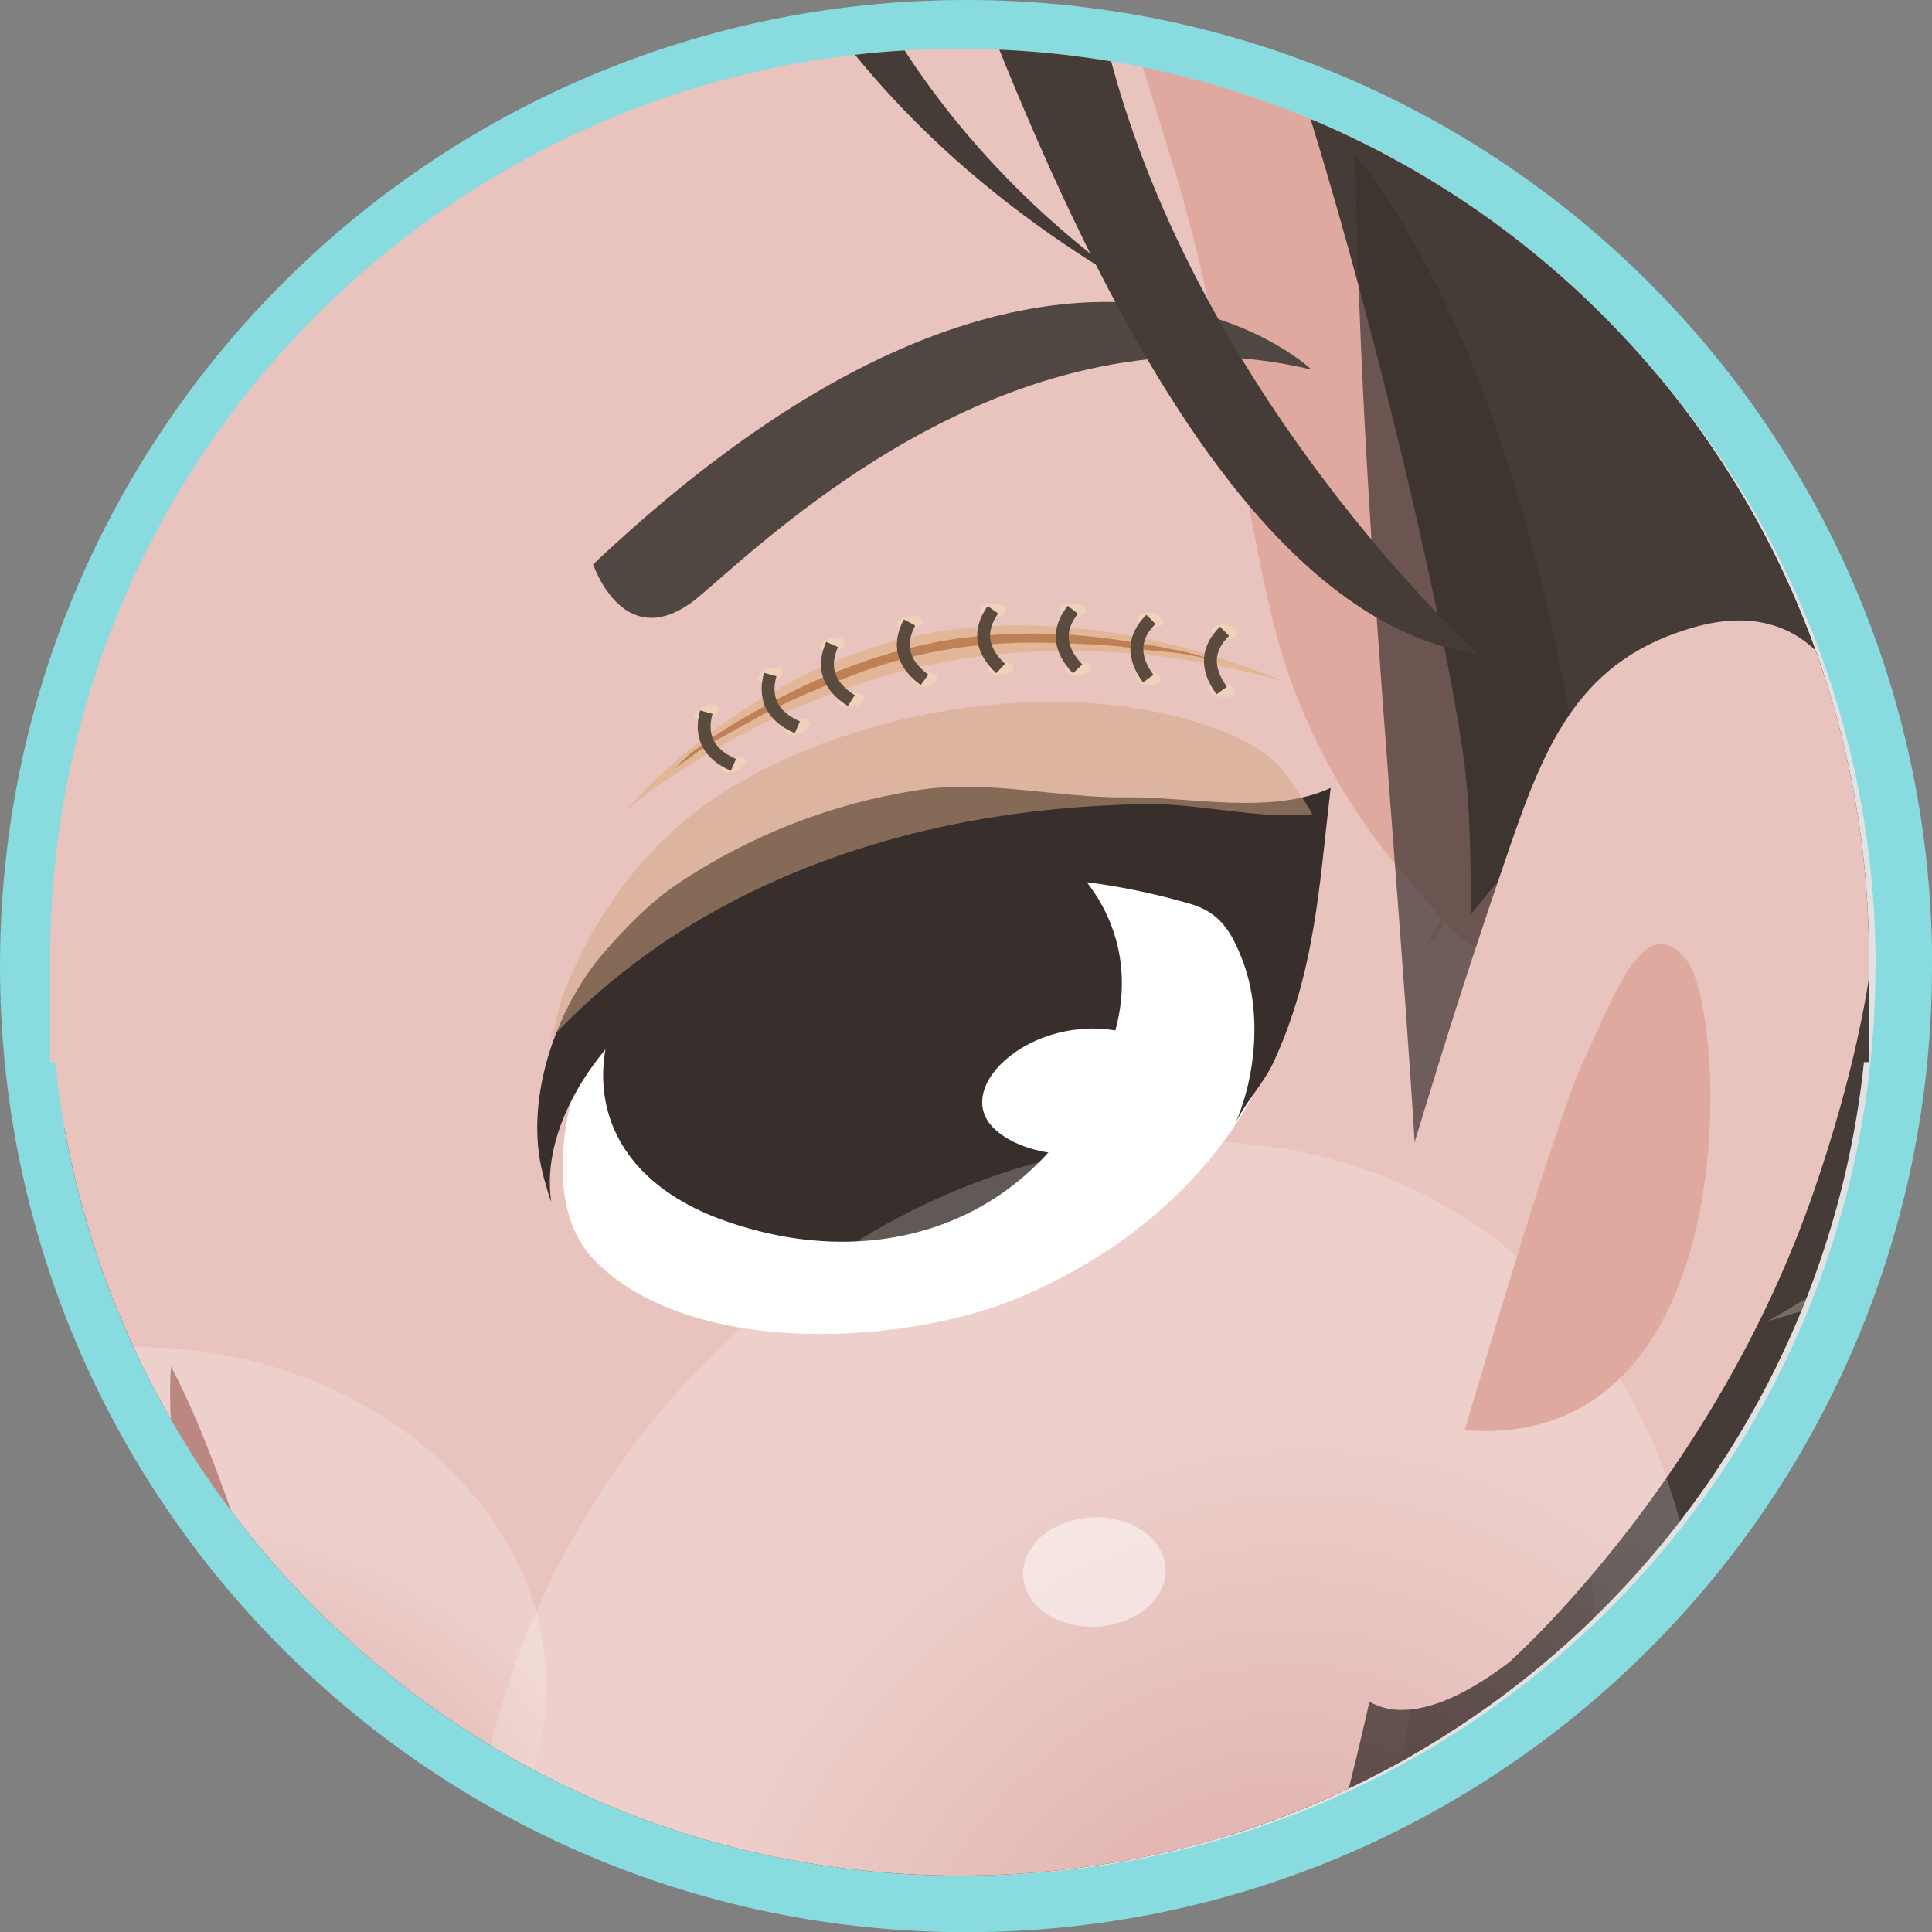 <?xml version="1.0" encoding="UTF-8"?><svg xmlns="http://www.w3.org/2000/svg" xmlns:xlink="http://www.w3.org/1999/xlink" viewBox="0 0 112.45 112.45"><rect x="0" y="0" width="112.45" height="112.45" fill="#808080" stroke="none"/><defs><style>.cls-1,.cls-2{fill:none;}.cls-3{clip-path:url(#clippath);}.cls-4{fill:#e9c3be;}.cls-5,.cls-6,.cls-7{fill:#fff;}.cls-8{fill:#e2e2e2;}.cls-9{fill:#332b29;}.cls-10{fill:#ba8880;}.cls-11{fill:#c08056;}.cls-12{fill:#e0a9a0;}.cls-13{fill:#e2b797;}.cls-14{fill:#453b37;}.cls-15{fill:#88dbdf;}.cls-16{fill:#382f2c;}.cls-17{fill:#514742;}.cls-18{fill:url(#radial-gradient-10);}.cls-19{fill:url(#radial-gradient-18);}.cls-20{fill:url(#radial-gradient-17);}.cls-21{fill:url(#radial-gradient-11);}.cls-22{fill:url(#radial-gradient-16);}.cls-23{fill:url(#radial-gradient-15);}.cls-24{fill:url(#radial-gradient-12);}.cls-25{fill:url(#radial-gradient-14);}.cls-26{fill:url(#radial-gradient-13);}.cls-2{stroke:#5b4a3e;stroke-miterlimit:10;stroke-width:.75px;}.cls-27{fill:#d0a683;}.cls-27,.cls-28,.cls-29{mix-blend-mode:multiply;}.cls-27,.cls-6{opacity:.5;}.cls-30{fill:url(#radial-gradient-6);}.cls-31{fill:url(#radial-gradient-5);}.cls-32{fill:url(#radial-gradient-3);}.cls-33{fill:url(#radial-gradient-4);}.cls-34{fill:url(#radial-gradient-9);}.cls-35{fill:url(#radial-gradient-8);}.cls-36{fill:url(#radial-gradient-7);}.cls-28{fill:url(#radial-gradient-2);}.cls-28,.cls-29{opacity:.2;}.cls-37{isolation:isolate;}.cls-29{fill:url(#radial-gradient);}.cls-38{fill:#83776f;opacity:.8;}.cls-39{fill:#3b322f;opacity:.7;}.cls-7{opacity:.4;}</style><clipPath id="clippath"><path class="cls-1" d="M55.86,2.84C26.63,2.84,2.92,26.54,2.92,55.78v6.04h.29c2.79,26.61,25.29,47.35,52.64,47.35s49.85-20.74,52.64-47.35h.29v-6.04c0-29.24-23.7-52.94-52.94-52.94h0Z"/></clipPath><radialGradient id="radial-gradient" cx="-4536.33" cy="-1475.27" fx="-4536.33" fy="-1475.27" r="52.5" gradientTransform="translate(-2477.71 -1788.08) rotate(-123.71) scale(.69 -.72) skewX(-7.03)" gradientUnits="userSpaceOnUse"><stop offset="0" stop-color="#a93634"/><stop offset="1" stop-color="#fff"/></radialGradient><radialGradient id="radial-gradient-2" cx="-4402.53" cy="-883.38" fx="-4402.53" fy="-883.38" r="30.86" gradientTransform="translate(-2575.72 -1907.79) rotate(-132.35) scale(.71 -.63) skewX(9.8)" xlink:href="#radial-gradient"/><radialGradient id="radial-gradient-3" cx="1294.71" cy="-2420.44" fx="1294.71" fy="-2420.44" r="1" gradientTransform="translate(-1705.46 -707.96) rotate(92.59) scale(.41 .75) skewX(-7.52)" gradientUnits="userSpaceOnUse"><stop offset="0" stop-color="#743a22"/><stop offset=".03" stop-color="#7f4830"/><stop offset=".12" stop-color="#9c6d55"/><stop offset=".21" stop-color="#b68c74"/><stop offset=".31" stop-color="#caa58d"/><stop offset=".43" stop-color="#dab9a1"/><stop offset=".55" stop-color="#e5c7af"/><stop offset=".71" stop-color="#eccfb7"/><stop offset="1" stop-color="#eed2ba"/></radialGradient><radialGradient id="radial-gradient-4" cx="1302.94" cy="-2420.44" fx="1302.94" fy="-2420.44" r="1" xlink:href="#radial-gradient-3"/><radialGradient id="radial-gradient-5" cx="1294.26" cy="-2414.67" fx="1294.26" fy="-2414.67" r="1" xlink:href="#radial-gradient-3"/><radialGradient id="radial-gradient-6" cx="1302.5" cy="-2414.67" fx="1302.5" fy="-2414.67" r="1" xlink:href="#radial-gradient-3"/><radialGradient id="radial-gradient-7" cx="1521.67" cy="-2256.11" fx="1521.67" fy="-2256.11" r="1" gradientTransform="translate(-1677.82 -574.75) rotate(85.4) scale(.41 .75) skewX(-7.52)" xlink:href="#radial-gradient-3"/><radialGradient id="radial-gradient-8" cx="1529.9" cy="-2256.11" fx="1529.9" fy="-2256.11" r="1" gradientTransform="translate(-1677.82 -574.75) rotate(85.4) scale(.41 .75) skewX(-7.52)" xlink:href="#radial-gradient-3"/><radialGradient id="radial-gradient-9" cx="1602.56" cy="-2186.83" fx="1602.56" fy="-2186.83" r="1" gradientTransform="translate(-1662.83 -524.46) rotate(82.58) scale(.41 .75) skewX(-7.52)" xlink:href="#radial-gradient-3"/><radialGradient id="radial-gradient-10" cx="1610.8" cy="-2186.83" fx="1610.8" fy="-2186.83" r="1" gradientTransform="translate(-1662.83 -524.46) rotate(82.58) scale(.41 .75) skewX(-7.52)" xlink:href="#radial-gradient-3"/><radialGradient id="radial-gradient-11" cx="1785.62" cy="-2011.09" fx="1785.62" fy="-2011.09" r="1" gradientTransform="translate(-1613.79 -400.34) rotate(75.39) scale(.41 .75) skewX(-7.5)" xlink:href="#radial-gradient-3"/><radialGradient id="radial-gradient-12" cx="1793.86" cy="-2011.09" fx="1793.86" fy="-2011.09" r="1" gradientTransform="translate(-1613.79 -400.34) rotate(75.39) scale(.41 .75) skewX(-7.5)" xlink:href="#radial-gradient-3"/><radialGradient id="radial-gradient-13" cx="1880.58" cy="-1896.44" fx="1880.58" fy="-1896.44" r="1" gradientTransform="translate(-1576.21 -330.84) rotate(71.05) scale(.41 .75) skewX(-7.52)" xlink:href="#radial-gradient-3"/><radialGradient id="radial-gradient-14" cx="1888.82" cy="-1896.44" fx="1888.82" fy="-1896.44" r="1" gradientTransform="translate(-1576.21 -330.84) rotate(71.05) scale(.41 .75) skewX(-7.52)" xlink:href="#radial-gradient-3"/><radialGradient id="radial-gradient-15" cx="2022.73" cy="-1680.68" fx="2022.73" fy="-1680.68" r="1" gradientTransform="translate(-1493.71 -207.11) rotate(62.8) scale(.41 .75) skewX(-7.5)" xlink:href="#radial-gradient-3"/><radialGradient id="radial-gradient-16" cx="2030.97" cy="-1680.68" fx="2030.97" fy="-1680.68" r="1" gradientTransform="translate(-1493.71 -207.11) rotate(62.8) scale(.41 .75) skewX(-7.5)" xlink:href="#radial-gradient-3"/><radialGradient id="radial-gradient-17" cx="2024.09" cy="-1674.91" fx="2024.09" fy="-1674.91" r="1" gradientTransform="translate(-1493.71 -207.11) rotate(62.8) scale(.41 .75) skewX(-7.5)" xlink:href="#radial-gradient-3"/><radialGradient id="radial-gradient-18" cx="2032.33" cy="-1674.91" fx="2032.33" fy="-1674.91" r="1" gradientTransform="translate(-1493.71 -207.11) rotate(62.8) scale(.41 .75) skewX(-7.5)" xlink:href="#radial-gradient-3"/></defs><g class="cls-37"><g id="_圖層_2"><g id="_圖層_1-2"><g><path class="cls-15" d="M112.45,56.23c0,31.05-25.17,56.23-56.23,56.23S0,87.28,0,56.23,25.17,0,56.23,0s56.23,25.17,56.23,56.23"/><path class="cls-8" d="M109.16,56.23c0,29.24-23.7,52.94-52.94,52.94S3.29,85.46,3.29,56.23,26.99,3.29,56.23,3.29s52.94,23.7,52.94,52.94"/><g class="cls-3"><g><path class="cls-9" d="M85.83,109.19c-.09-.21-.19-.41-.29-.62-8.14-16.9-20.15-33.21-38.35-39.71-25.23-9.01-63.75-2.97-86.75,10.69-21.53,12.79-35.54,34.33-36.68,59.66-.84,18.87,10.05,44.25,31.26,46.34,.62-4.21,.22-8.53,.39-12.78,4.52,7.8,18.78,9.93,26.46,10.01,12.58,.14,29.14,3.59,41.81,.76,.38,2.84-.24,5.79-1.76,8.08,5.32,3.15,29.46,6.46,36.4,3.98,10.11-3.62,19.13-26.05,22.95-35.49,6.15-15.17,11.7-35.26,4.56-50.92Z"/><path class="cls-14" d="M122.74,42.49c-3.78-11.61-7.19-22.96-9.19-33.82-1.99-10.8-2.31-23.35-9.76-32.09-13.64,10.83-7.22,30.68-7.35,45.04-.19,20.53-14.2,43.65-24.01,61.08-.12,18.51-2.27,46.33-4.5,57.48-2.82,14.07-12.14,55.17-12.14,55.17,11.94,8.41,37.47,2.02,37.47,2.02,32.25-4.56,43.07-73.51,43.07-73.51,6.97,31.88-20.35,58.05-20.35,58.05,44.45-39.1,22.4-91.42,6.77-139.42Z"/><path class="cls-4" d="M-84.71,19.75s9.66,60.19,14.23,84.9c0,0,2.45,32.29,57.79,58.61,0,0,15.79,16.66,40.79,1.28,11.85-7.29,24.62-14.47,34.08-24.9,13.67-15.09,18.05-42.29,21.68-61.59,3.39-18,7.41-36.4,8.65-54.71,.95-14.18-18.87-78.02-70.48-79.59-51.61-1.57-108.44,8.76-106.74,75.99Z"/><path class="cls-12" d="M-57.63,51.35c.47-1.69,.94-3.37,1.41-5.06,3.36-11.28,9.6-20.07,18.27-28.09,2.91-2.69,5.82-5.33,8.83-7.7C-18.94,2.47-6.45-4.15,1.97-14.02c3.79-4.45,7.06-9.59,11.82-13.12,7.1-5.26,8.43-.13,14.85,2.62,.75-2.05,1.91-4.81,4.18-5.64,5.8-2.13,7.43,6.2,9.16,9.6C46.85-11.02,50.57-2.59,61.43,1.28c-6.15-8.56-8.19-19.36-10.33-29.63-3.6-17.28-23.07-29.22-40.17-28.04-13.73,.94-27.13,1.08-40.61,4.38-25.92,6.33-47.13,22.31-53.1,49.33-1.62,7.35-2.13,14.92-1.94,22.43,0,0,6.67,41.52,11.54,69.75,2.52-6.09,5.37-12.1,7.96-18.09,3-6.52,6-13.04,7.58-20.05Z"/><path class="cls-12" d="M82.75,55.4c1.93-1.98,3.07-4.75,4.1-7.28,1.04-2.53,.48-4.11,.72-6.85,.57-6.41,3.61-12.77,4.97-19.09-.08-13.67-14.44-59.12-49.23-73.83,3.46,4.4,6.65,8.41,9.26,13.26,1.23,2.43,2.45,4.59,3.12,7.05,4.31,14.19,8.28,27.01,12.58,40.93,2.59,8.39,3.7,17.18,5.62,25.73,1.32,5.9,4.1,11.36,8.1,15.9,1.83,2.08,5.11,6.72,6.22,2.59,.59-2.2,.12-4.89-.27-7.53l-5.17,9.13Z"/><path class="cls-14" d="M25.64-95.82C-54.93-147.11-96.64-35.78-101.08-8.22c-3.04,18.87-8.48,36.69-11.01,55.73-1.2,9.07-2.93,18.08-5.24,26.94-4.1,15.74-11.06,30.13-12.98,46.48-1.31,11.12-1.88,22.58,.3,33.64,1.1,5.58,2.95,11.05,5.91,15.93,3.17,5.24,7.69,9.52,11.38,14.39,1.59,2.1,3.25,4.52,4.98,6.32,.58-.99,1.29-3.05,1.49-4.19,3.09,6.4,10.42,16.53,18.68,15.9,.92-2.98-.08-6.62,.07-9.75,4.79,7.89,13.51,12.47,22.46,13.16,.35-2.87-2.82-4.46-2.05-7.47,.72-2.82,1.98-6.64,3.71-9.02,.79-1.08,1.8-2.02,2.6-3.1,2.19,9.19,13.44,12.61,21.67,10.88,7.85-1.65,14.59-7.01,18.21-14.11-7.14,2.83-17.82,4.72-22.36-4.39,7.09-.05,16.7-2.34,21.45-8-59.99-2.39-41.4-93.62-27.67-128.18C-33.23,2.05,20.36-39.71,20.36-39.71c3.14,1.2,5.53,5.16,7.18,9.07,.31-2.59,.55-5.19,.64-7.83,1.02-19.39-1.3-38.36-2.54-57.35Z"/><path class="cls-14" d="M83-83.41c-5.43-7.87-13.45-13.31-22.66-15.78-7.5-2.01-15.42-2.17-23.09-1.21-2.56,.32-5.11,.77-7.63,1.36-1.96,.46-3.89,.69-5.11,2.49-.76,1.11-.97,2.47-1.31,3.75-1.16,4.43-.17,9.02,.17,13.47,.41,5.42,.6,10.58,.51,16.04-.1,5.75-.05,12.2,1.62,17.75,.49,1.62,5.39,9.5,4.23,10.52,.03-.03,7.97-7.05,12.93-7.3,4.97-.25,17.58,19.07,24.67,27.86,7.09,8.79,16.54,48.21,17.91,58.95,.28,2.23,.39,5.26,.36,8.75,14.8-18.91,23.67-5.89,30.41-28.9,0-48.62-21.57-91.12-33.02-107.74Z"/><path class="cls-39" d="M104.5,159.76c6.11-21.5,4.39-44.86,2.62-67.21-.71,12.97-1.39,25.18-5.03,37.8,1.78-7.11,1.09-16.33,.57-23.57-4.17,4.38-5.38,12.24-8.14,17.85,.28-12.06-1.46-23.99-2.09-36-.45-8.58,1.66-16.24,1.33-24.75-.65-16.82-4.36-41.39-14.87-54.9,.33,24.58,3.39,47.99,4.16,72.14,.33,10.52-.95,20.75-3.28,30.52-3.7,15.51-10.83,30-14.91,45.3-3.22,12.05-5.42,24.46-8.19,36.63,7.92,5.58,21.81,4.65,30.28,3.38,7.5-11.03,13.56-23.16,17.54-37.17Z"/><path class="cls-4" d="M87.87,96.72s11.94-10.57,17.74-27.49c2.82-8.22,5.87-20.76,1.73-29.05-1.76-3.52-4.79-4.74-8.56-3.72-6.82,1.84-8.82,6.79-10.93,12.91-1.46,4.23-2.86,8.48-4.18,12.76-2.91,9.5-6.25,19.72-6.43,29.74-.15,8.26,4.21,9.77,10.64,4.85Z"/><g><path class="cls-5" d="M73.83,52.94c1.64,3.3,.9,7.83-1.3,11.53-2.98,5.02-7.79,8.74-13.05,10.99-6.68,2.86-19.44,3.64-24.97-2.21-3.1-3.28-1.53-9.92,.28-13.39,2.17-4.17,5.92-7.5,10.07-9.61,6.77-3.44,24.66-5.98,28.97,2.69Z"/><path class="cls-16" d="M61.85,49.86c-6.07-5.31-16.55-1.44-21.89,3.4-6.7,6.09-6.87,14.48,2.05,17.73,9.66,3.51,19.27-.25,22.7-10.34,1.46-4.3,.09-8.2-2.86-10.79Z"/><path class="cls-16" d="M31.7,68.7c.14,.53,.3,1.07,.38,1.24-.62-4.22,2.48-8.83,5.65-11.27,1.87-1.44,3.87-2.69,5.94-3.81,6.22-3.38,13.43-4.42,20.4-3.4,1.75,.26,3.48,.65,5.18,1.14,1.73,.5,2.4,1.57,3.06,3.27,1.14,2.94,.82,6.75-.45,9.62,.59-1.33,1.66-2.36,2.27-3.68,2.44-5.26,2.67-10.47,3.32-15.95-3.41,1.59-8.21,.51-11.83,.55-4.1,.05-8.1-1.06-12.21-.42-5,.77-9.77,2.64-13.97,5.45-1.59,1.07-3.04,2.56-4.29,4-2.73,3.16-4.53,8.24-3.66,12.43,.05,.22,.12,.53,.2,.84Z"/><path class="cls-5" d="M62.8,59.9c3.82-.35,7.33,1.95,4.77,5.23-1.97,2.52-7.18,2.69-9.54,.71-2.47-2.07,.74-5.56,4.77-5.93Z"/></g><path class="cls-17" d="M34.52,32.84s1.85,5.57,6.23,1.83c4.39-3.74,18.4-17.23,35.58-13.16,0,0-14.79-14.2-41.81,11.34Z"/><path class="cls-14" d="M29.74-35.02s9.06-7.1,15.09,2.57c6.02,9.67,18.33,67.23,41.21,70.52,0,0-16.83-15.22-21.75-36.03-4.92-20.81-12.47-71.96-34.55-37.05Z"/><path class="cls-14" d="M29.74-35.02s-15.47-10.31-24.51-2.65C-3.81-30.02-30.22,17.84-57.66,23.1c0,0,23.63-15.03,31.2-29.82,7.57-14.79,35.86-58.31,50.7-49.63,14.84,8.68,16.28,15.25,5.5,21.33Z"/><path class="cls-29" d="M44.16,76.39c-16.77,14.27-21.87,38.58-11.38,54.31,10.49,15.72,32.59,16.9,49.36,2.63,16.77-14.27,21.87-38.58,11.38-54.3-10.49-15.72-32.59-16.9-49.36-2.63Z"/><path class="cls-6" d="M67.84,91.29c.09,1.76-1.7,3.27-3.99,3.39-2.29,.11-4.22-1.21-4.3-2.97-.09-1.76,1.7-3.27,3.99-3.39,2.29-.11,4.22,1.21,4.3,2.97Z"/><path class="cls-28" d="M-4.81,81.86c-9.82,6-11.52,17.74-3.79,26.21,7.73,8.48,21.95,10.48,31.77,4.48,9.82-6,11.52-17.74,3.79-26.21-7.73-8.47-21.95-10.48-31.77-4.48Z"/><path class="cls-7" d="M6.42,97.74c.37,.91,.03,1.91-.76,2.23-.79,.33-1.74-.14-2.11-1.05-.37-.9-.03-1.91,.76-2.23,.79-.33,1.74,.14,2.11,1.05Z"/><path class="cls-12" d="M85.25,83.25s5.25-18.02,7.01-21.72c1.76-3.7,3.46-8.6,5.87-5.71,2.41,2.89,3.7,28.71-12.88,27.43Z"/><path class="cls-38" d="M104.69,76.37c1.56-.48,3.04-.89,4.9-1.05,1.94-.17,3.83-.48,5.76-.58,1.58-.08,2.57-.46,3.92-1.21,.23-.13,1-.71,1.28-.72,.9-.04,1.45,.8,2.07,1.27,.31-.33,.66-.69,.98-1,.88,2.54,2.14,4.63,2.04,.35,.47,.5,.79,1.17,1.25,1.61,.61-.93,.4-2.34,.41-3.47,1.84,.88,1.85,3.53,2.46,5.17,.71,1.92,1.43,3.77,2.05,5.75,1.21,3.85,2,7.56,2.87,11.61,.6,2.79,.99,6.36,2.11,8.82,.45-3.86-.4-7.73-1.1-11.44-.69-3.66-1.45-7.37-2.3-10.99-.46-1.97-1.22-3.79-1.62-5.76-.4-1.94-1-3.96-1.58-5.85-.75-2.45-1.86-4.79-2.38-7.32-.51-2.48-1.78-4.69-2.92-6.97-1.52-3.03-3.21-5.97-5-8.85,1.47,1.65,2.37,5.06,3.38,7.27,1.36,2.98,3.39,7.7,3.77,11.18-1.27-1.28-2.67-5.98-4.28-6.01,.06,2.25,.91,5.15,1.81,7.19-.31-.41-.6-.32-.99-.45-.22,.65-.29,1.33-.26,2.01-.69-.29-1.1-1.25-1.91-1.12-1.14,.19-.7,1.29-1,2.2-.49,1.47-1.85,1.88-3.12,2.74-2.5,1.69-5.44,2.2-8.3,3.03-2.35,.69-4.03,1.96-6.11,3.13,.64-.19,1.23-.37,1.82-.55Z"/><path class="cls-14" d="M132.11,102.42s9.34,89.15-43.95,98.14c0,0,56.95,9.03,43.95-98.14Z"/><path class="cls-27" d="M31.91,60.62c.41-.45,.56-1.93,.78-2.51,.77-2.05,1.79-4.01,3.04-5.81,1.68-2.41,3.8-4.53,6.28-6.12,7.91-5.07,20.62-7.12,29.44-3.5,1.1,.45,2.14,1.06,3.01,1.88,.24,.23,2,2.82,1.91,2.83-3.16,.32-6.53-.65-9.76-.59-3.43,.06-6.86,.38-10.24,1.01-8.54,1.59-16.75,5.22-23.03,11.33-.49,.48-.97,.97-1.44,1.47Z"/><path class="cls-14" d="M21.6-40.02s13.49-7.96,15.64,10.78c2.16,18.74,9.48,35.38,30.23,46.82,0,0-17.46-9.99-21.12-30.41-3.66-20.42-3.77-50.93-24.76-27.19Z"/><path class="cls-10" d="M9.97,79.58s.06,.11,.16,.3c.1,.2,.26,.49,.43,.86,.18,.37,.39,.83,.62,1.35,.23,.52,.48,1.11,.74,1.76,.26,.65,.53,1.35,.81,2.09,.28,.74,.56,1.52,.84,2.33,.15,.4,.29,.81,.43,1.23,.15,.41,.3,.83,.44,1.25,.3,.82,.59,1.68,.91,2.44l.12,.29,.06,.14,.06,.12,.12,.24,.06,.12v.03s.02,.02,.02,.02l.04,.08,.04,.08,.16,.31,.08,.15s.06,.14,.09,.2c.11,.29,.25,.59,.31,.87,.34,1.13,.32,2.44-.07,3.51-.38,1.08-1.01,1.9-1.64,2.56-.65,.63-1.31,1.13-1.94,1.51-.63,.4-1.23,.68-1.76,.93-.55,.22-1.02,.41-1.42,.54-.4,.13-.72,.21-.94,.27-.22,.06-.33,.08-.33,.08,0,0,.08-.09,.24-.25,.16-.16,.39-.4,.68-.68,.29-.29,.64-.65,1.04-1.03,.38-.41,.83-.84,1.25-1.35,.23-.24,.43-.51,.64-.78,.23-.26,.4-.56,.6-.84,.35-.58,.64-1.2,.74-1.79,.02-.15,.05-.29,.05-.44v-.21c.01-.07,0-.14-.01-.22,0-.07-.01-.14-.02-.21l-.06-.22c-.02-.14-.08-.29-.13-.44-.11-.42-.76-1.39-1.14-2.35-.2-.48-.34-.93-.51-1.39-.16-.46-.27-.91-.41-1.36-.25-.9-.45-1.79-.63-2.65-.17-.86-.31-1.7-.43-2.5-.11-.8-.2-1.55-.26-2.26-.12-1.4-.15-2.58-.15-3.41,0-.42,.02-.75,.03-.97,.01-.22,.02-.34,.02-.34Z"/></g><g><g><path class="cls-13" d="M36.47,47.13s6.79-8.16,17.35-10.22c10.56-2.06,20.89,2.77,20.89,2.77,0,0-9.5-3.16-20.06-1.1-10.56,2.06-18.18,8.55-18.18,8.55Z"/><path class="cls-11" d="M54.29,37.41c.17-.03,.35-.07,.53-.1,1.05-.18,3.23-.49,5.96-.43,2.16,.04,3.88,.3,4.8,.44,1.47,.22,2.78,.49,3.27,.6,.69,.14,1.36,.38,2.04,.54h0c-.68-.17-1.38-.26-2.07-.41-.49-.1-1.81-.15-3.27-.37-.92-.14-2.58-.22-4.72-.27-2.71-.06-4.87,.24-5.91,.43-2.7,.47-4.64,1.21-5.68,1.61-2.29,.87-3.93,1.62-5.37,2.43-1.72,.96-2.79,1.51-3.44,2.01-.45,.34-.94,.65-1.37,1.02h0c.44-.38,.83-.83,1.29-1.17,.66-.5,1.62-1.22,3.35-2.19,1.45-.81,3.08-1.73,5.4-2.61,.98-.37,2.75-1.04,5.2-1.52Z"/></g><g><path class="cls-32" d="M71.25,37.19c-.41-.05-.74-.27-.73-.5,.01-.23,.35-.37,.76-.32,.41,.05,.74,.27,.73,.5s-.35,.37-.76,.32Z"/><path class="cls-33" d="M71.1,40.57c-.41-.05-.74-.27-.73-.5s.35-.37,.76-.32c.41,.05,.74,.27,.73,.5s-.35,.37-.76,.32Z"/><path class="cls-2" d="M71.27,36.74c-1.04,1.03-1.09,2.18-.16,3.45"/></g><g><path class="cls-31" d="M66.97,36.5c-.41-.05-.74-.27-.73-.5s.35-.37,.76-.32c.41,.05,.74,.27,.73,.5-.01,.23-.35,.37-.76,.32Z"/><path class="cls-30" d="M66.81,39.88c-.41-.05-.74-.27-.73-.5,.01-.23,.35-.37,.76-.32s.74,.27,.73,.5c-.01,.23-.35,.37-.76,.32Z"/><path class="cls-2" d="M66.99,36.05c-1.04,1.03-1.09,2.18-.16,3.45"/></g><g><path class="cls-36" d="M62.47,35.93c-.41,0-.76-.18-.78-.4s.3-.41,.72-.42c.41,0,.76,.18,.78,.4,.02,.23-.3,.41-.72,.42Z"/><path class="cls-35" d="M62.75,39.31c-.41,0-.76-.18-.78-.4-.02-.23,.3-.41,.72-.42,.41,0,.76,.18,.78,.4,.02,.23-.3,.41-.72,.42Z"/><path class="cls-2" d="M62.44,35.49c-.9,1.15-.81,2.3,.28,3.44"/></g><g><path class="cls-34" d="M57.85,35.93c-.41,.02-.77-.14-.8-.36-.03-.23,.28-.43,.69-.45,.41-.02,.77,.14,.8,.36,.03,.23-.28,.43-.69,.45Z"/><path class="cls-18" d="M58.29,39.29c-.41,.02-.77-.14-.8-.36-.03-.23,.28-.43,.69-.45,.41-.02,.77,.14,.8,.36,.03,.23-.28,.43-.69,.45Z"/><path class="cls-2" d="M57.79,35.49c-.84,1.2-.7,2.34,.45,3.42"/></g><g><path class="cls-21" d="M53.05,36.66c-.41,.08-.78-.04-.84-.26-.06-.22,.23-.46,.63-.53,.41-.08,.78,.04,.84,.26s-.23,.46-.63,.53Z"/><path class="cls-24" d="M53.91,39.94c-.41,.08-.78-.04-.84-.26-.06-.22,.23-.46,.63-.53,.41-.08,.78,.04,.84,.26,.06,.22-.23,.46-.63,.53Z"/><path class="cls-2" d="M52.94,36.23c-.69,1.29-.4,2.41,.87,3.34"/></g><g><path class="cls-26" d="M48.58,37.93c-.4,.11-.78,.02-.86-.2-.07-.21,.19-.47,.59-.58,.4-.11,.78-.02,.86,.2,.07,.21-.19,.47-.59,.58Z"/><path class="cls-25" d="M49.68,41.13c-.4,.11-.78,.02-.86-.2-.07-.21,.19-.47,.59-.58,.4-.11,.78-.02,.86,.2,.07,.21-.19,.47-.59,.58Z"/><path class="cls-2" d="M48.43,37.51c-.59,1.34-.21,2.43,1.12,3.27"/></g><g><path class="cls-23" d="M45.04,39.65c-.38,.16-.77,.13-.88-.07s.12-.5,.5-.66c.38-.16,.77-.13,.88,.07s-.12,.5-.5,.66Z"/><path class="cls-22" d="M46.59,42.67c-.38,.16-.77,.13-.88-.07-.1-.2,.12-.5,.5-.66,.38-.16,.77-.13,.88,.07,.1,.2-.12,.5-.5,.66Z"/><path class="cls-2" d="M44.83,39.26c-.39,1.41,.14,2.44,1.58,3.07"/></g><g><path class="cls-20" d="M41.31,41.84c-.38,.16-.77,.13-.88-.07s.12-.5,.5-.66c.38-.16,.77-.13,.88,.07s-.12,.5-.5,.66Z"/><path class="cls-19" d="M42.86,44.86c-.38,.16-.77,.13-.88-.07s.12-.5,.5-.66c.38-.16,.77-.13,.88,.07s-.12,.5-.5,.66Z"/><path class="cls-2" d="M41.11,41.45c-.39,1.41,.14,2.44,1.58,3.07"/></g></g></g></g></g></g></g></svg>